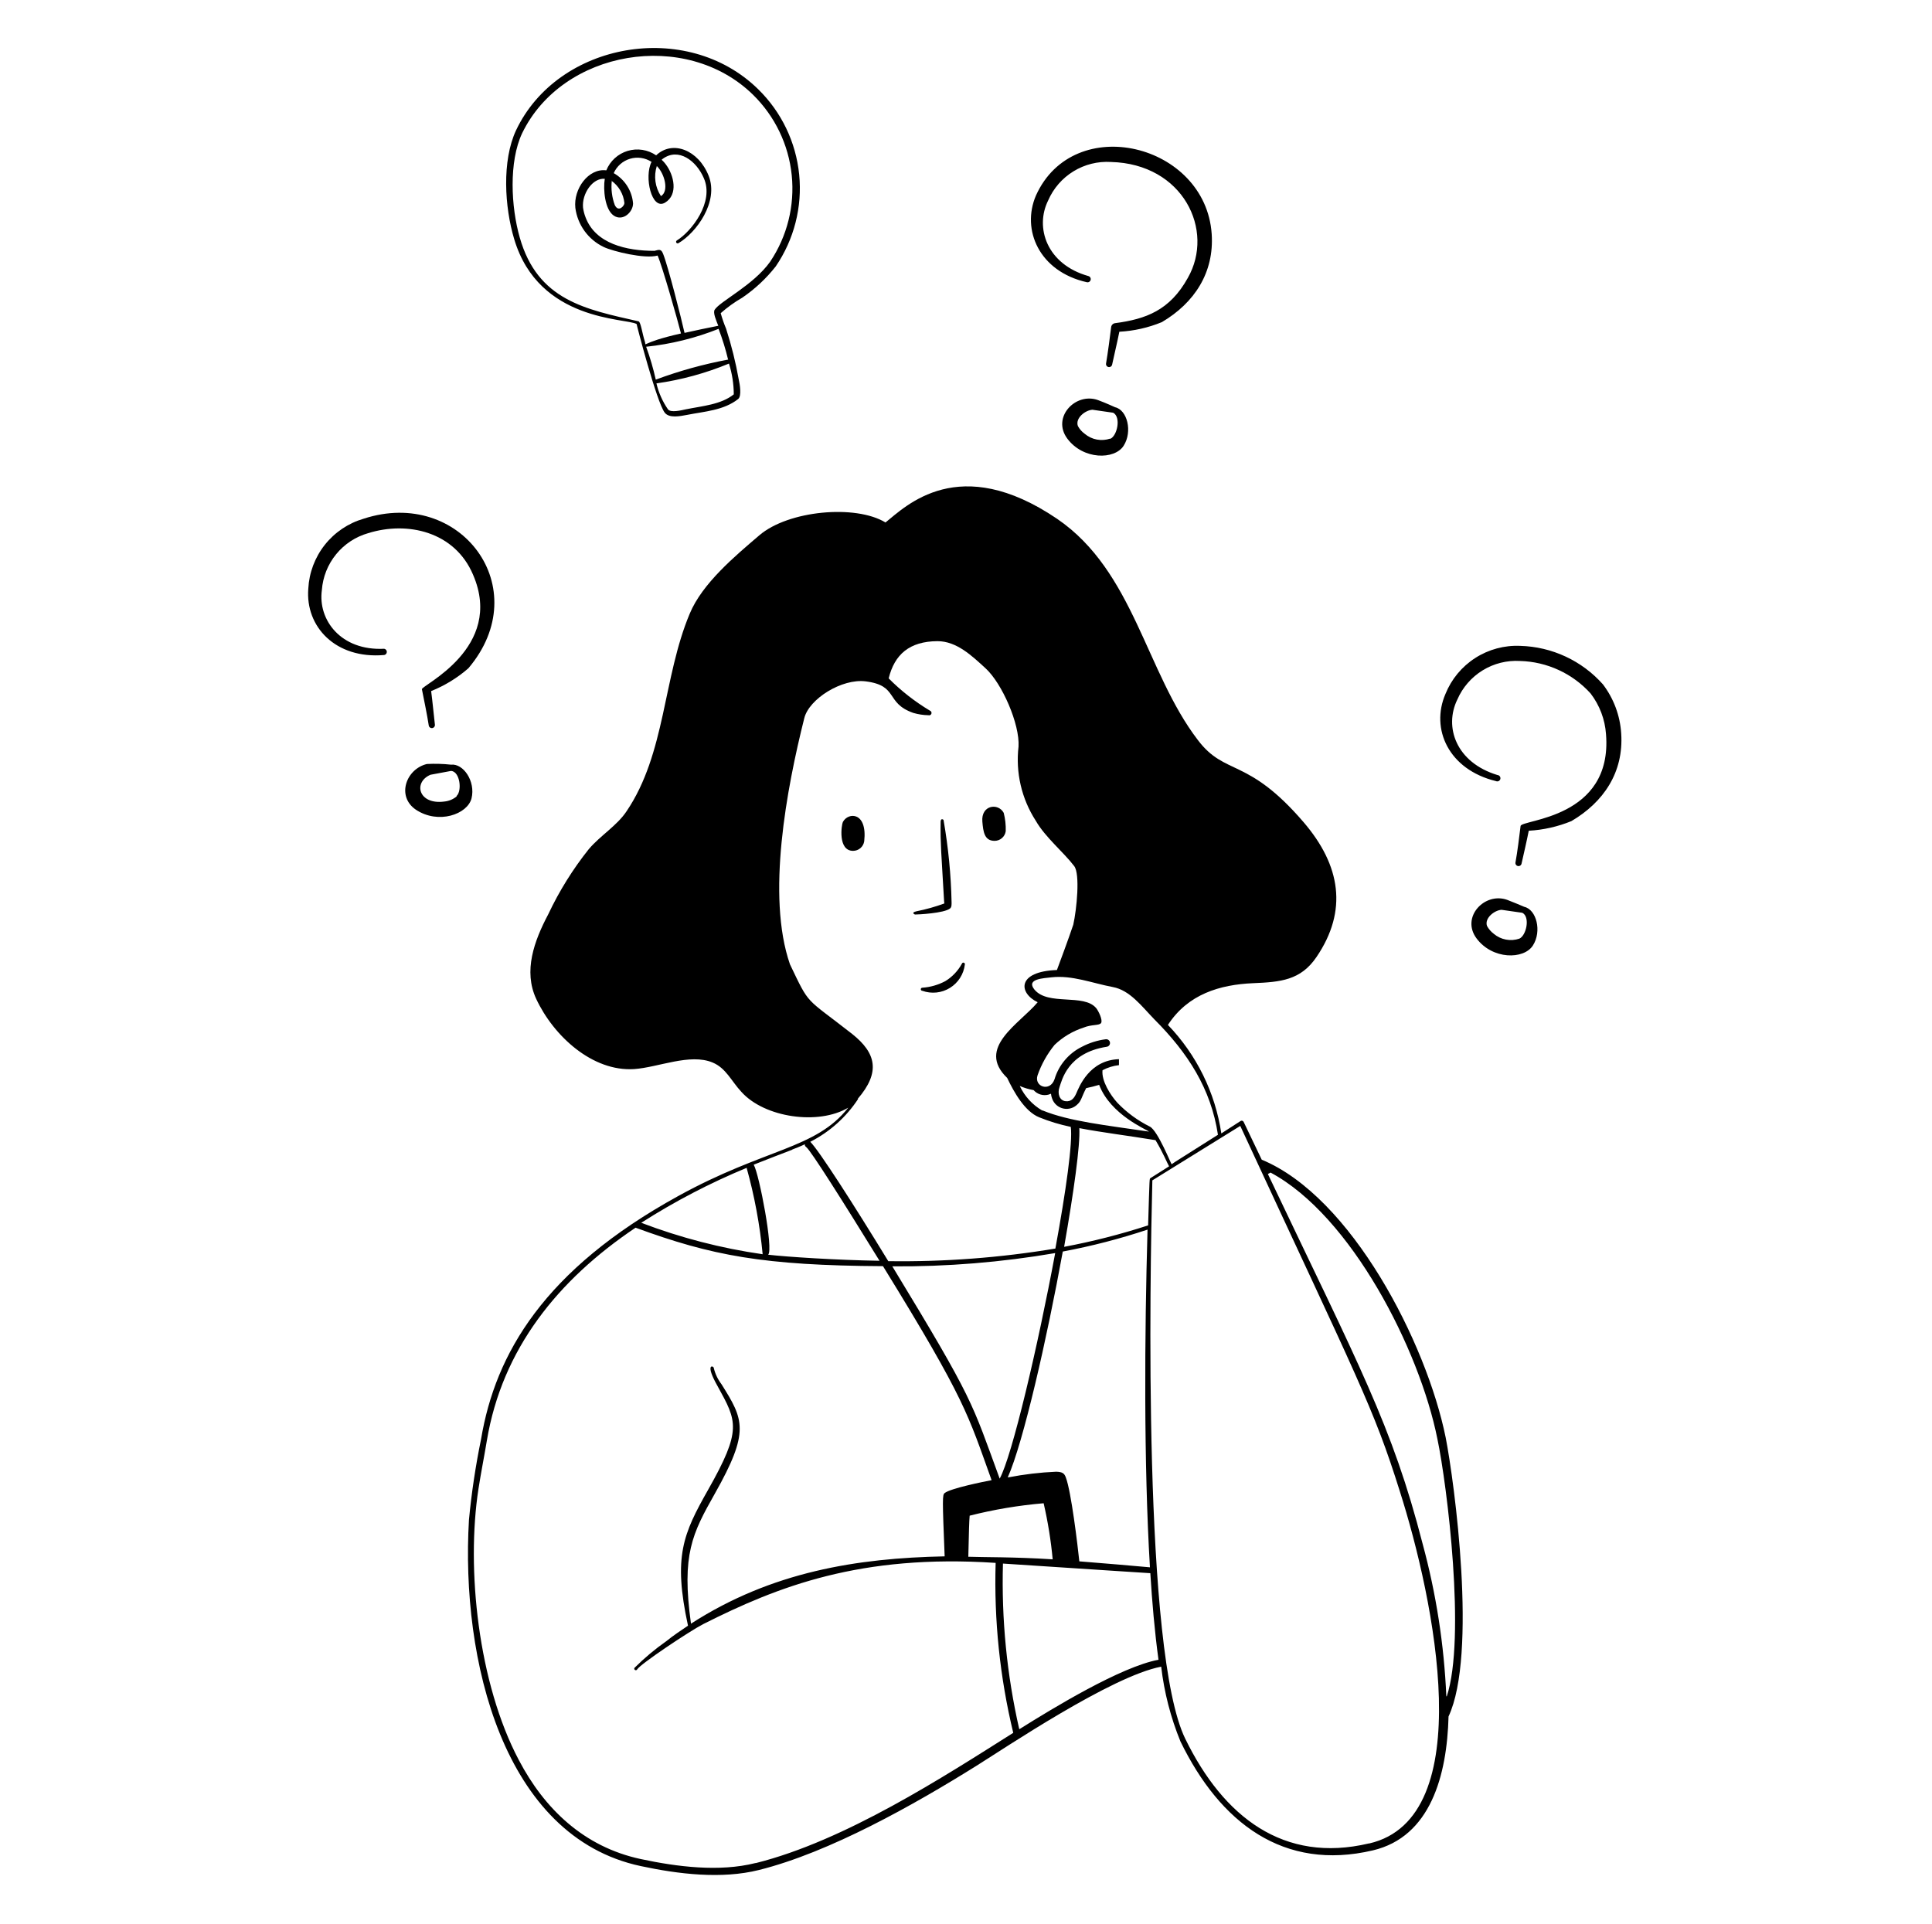<svg width="240" height="239" viewBox="0 0 240 239" fill="none" xmlns="http://www.w3.org/2000/svg">
<path fill-rule="evenodd" clip-rule="evenodd" d="M104.704 102.125C104.537 102.447 104.047 105.71 105.971 105.71C106.307 105.71 106.632 105.59 106.887 105.371C107.141 105.151 107.308 104.847 107.357 104.515C107.764 100.858 105.374 100.87 104.704 102.125ZM122.032 102.077C122.139 103.344 122.283 104.467 123.549 104.467C123.886 104.468 124.211 104.347 124.465 104.128C124.72 103.908 124.887 103.605 124.936 103.272C124.961 102.503 124.877 101.734 124.685 100.99C123.992 99.711 121.853 100.022 122.032 102.077ZM113.667 113.621C114.037 113.621 117.252 113.465 118.005 112.88C118.232 112.712 118.208 112.39 118.208 112.091C118.136 108.701 117.809 105.322 117.228 101.981C117.228 101.802 117.073 101.766 116.977 101.79C116.881 101.814 116.834 101.981 116.846 102.268C116.846 103.248 116.762 103.583 117.108 109.068C117.335 112.653 117.24 111.649 117.312 112.246C116.191 112.657 115.04 112.981 113.87 113.214C113.093 113.382 113.643 113.621 113.667 113.621ZM117.443 121.89C116.556 122.365 115.579 122.646 114.575 122.715C114.524 122.715 114.476 122.735 114.44 122.771C114.404 122.807 114.384 122.855 114.384 122.906C114.384 122.957 114.404 123.005 114.44 123.041C114.476 123.077 114.524 123.097 114.575 123.097C115.136 123.299 115.736 123.372 116.33 123.31C116.923 123.248 117.495 123.053 118.002 122.739C118.51 122.426 118.94 122.002 119.262 121.499C119.583 120.996 119.786 120.427 119.857 119.835C119.863 119.81 119.865 119.785 119.861 119.76C119.858 119.735 119.849 119.711 119.836 119.69C119.824 119.668 119.807 119.649 119.787 119.634C119.767 119.619 119.744 119.608 119.72 119.602C119.695 119.595 119.67 119.594 119.645 119.597C119.62 119.601 119.596 119.609 119.575 119.622C119.553 119.635 119.534 119.652 119.519 119.672C119.504 119.692 119.493 119.715 119.486 119.739C119.003 120.621 118.299 121.362 117.443 121.89ZM63.883 29.732C66.954 39.997 77.817 39.495 79.084 40.26C79.084 40.379 81.569 49.951 82.573 51.266C83.135 51.995 84.485 51.708 85.381 51.54C87.484 51.122 89.922 50.991 91.703 49.569C92.157 49.198 91.894 47.693 91.774 47.179C91.394 45.03 90.867 42.91 90.197 40.833C89.933 40.207 89.71 39.564 89.528 38.909C90.353 38.179 91.249 37.534 92.205 36.985C93.781 35.911 95.184 34.601 96.363 33.102C98.645 29.759 99.677 25.719 99.277 21.692C98.877 17.664 97.071 13.906 94.176 11.078C85.321 2.39 69.308 5.222 64.11 16.18C62.33 19.98 62.676 25.74 63.883 29.732ZM91.153 48.995C89.564 50.274 87.222 50.441 85.178 50.859C84.628 50.979 83.326 51.301 82.979 50.859C82.303 49.883 81.817 48.789 81.545 47.633C84.641 47.197 87.668 46.369 90.555 45.171C90.946 46.408 91.148 47.698 91.153 48.995ZM90.424 44.681C87.371 45.25 84.372 46.082 81.462 47.167C81.153 45.78 80.754 44.415 80.267 43.08C83.354 42.757 86.382 42.008 89.265 40.857C89.747 42.12 90.146 43.414 90.46 44.729L90.424 44.681ZM64.863 16.551C69.87 6.202 85.178 3.585 93.543 11.771C96.262 14.438 97.963 17.971 98.351 21.759C98.74 25.548 97.791 29.353 95.67 32.516C93.603 35.432 89.42 37.439 88.775 38.491C88.548 38.861 88.966 39.806 89.229 40.475C87.867 40.738 86.373 41.06 85.035 41.359C84.676 39.722 83.003 33.114 82.382 31.56C82.143 30.939 81.928 30.986 81.294 31.166C77.805 31.166 73.969 30.281 72.738 26.995C72.589 26.61 72.485 26.209 72.427 25.8C72.26 24.079 73.622 22.072 75.128 22.215C74.913 23.53 75.128 26.039 76.251 26.792C77.375 27.545 78.641 26.35 78.641 25.274C78.578 24.499 78.326 23.75 77.907 23.095C77.488 22.439 76.916 21.895 76.239 21.51C76.427 21.084 76.706 20.703 77.055 20.395C77.405 20.086 77.817 19.858 78.264 19.725C78.711 19.592 79.181 19.557 79.643 19.624C80.104 19.691 80.545 19.858 80.936 20.112C79.992 21.952 80.936 26.171 82.609 25.179C84.282 24.187 83.732 21.749 82.692 20.399C82.191 19.741 82.083 19.921 82.334 19.73C84.282 18.308 86.493 19.957 87.425 22.119C88.763 25.095 85.895 28.764 84.079 29.875C84.034 29.902 84.002 29.945 83.99 29.996C83.978 30.046 83.986 30.1 84.013 30.144C84.04 30.188 84.083 30.22 84.134 30.233C84.184 30.245 84.237 30.237 84.282 30.21C86.504 28.907 89.313 25.071 88.034 21.845C86.755 18.618 83.541 17.375 81.509 19.299C80.998 18.948 80.414 18.717 79.801 18.621C79.188 18.526 78.562 18.569 77.968 18.748C77.374 18.927 76.827 19.237 76.369 19.655C75.911 20.073 75.552 20.588 75.319 21.163C73.097 20.877 71.22 23.47 71.471 25.824C71.606 26.864 72 27.855 72.615 28.704C73.231 29.554 74.05 30.236 74.997 30.688C76.12 31.225 80.111 32.205 81.689 31.751C82.238 32.946 84.234 39.961 84.593 41.431C79.287 42.626 80.362 43.187 80.099 42.411C79.789 41.443 79.597 40.021 79.335 39.925C72.738 38.431 66.787 37.332 64.564 29.505C63.477 25.716 63.19 20.1 64.863 16.551ZM75.953 22.454C76.406 22.775 76.784 23.19 77.062 23.671C77.341 24.151 77.512 24.686 77.566 25.238C77.566 25.561 76.837 26.433 76.371 25.477C76.014 24.512 75.887 23.477 76 22.454H75.953ZM81.593 20.626C82.549 21.558 83.147 23.733 82.107 24.366C81.746 23.821 81.513 23.202 81.424 22.554C81.335 21.907 81.393 21.248 81.593 20.626ZM45.743 66.239C50.607 64.721 56.498 66.036 58.769 71.413C62.7 80.519 52.304 85.156 52.411 85.634C52.65 86.829 53.08 88.92 53.26 90.127C53.274 90.228 53.328 90.32 53.41 90.382C53.491 90.443 53.594 90.47 53.696 90.456C53.797 90.441 53.889 90.387 53.95 90.306C54.012 90.224 54.039 90.121 54.024 90.019C53.881 88.824 53.726 87.104 53.558 85.861C55.248 85.183 56.811 84.226 58.183 83.029C66.62 73.074 57.203 60.515 45.169 64.446C43.264 65.002 41.579 66.137 40.347 67.694C39.116 69.251 38.4 71.152 38.298 73.134C37.916 77.842 41.668 81.905 47.727 81.38C47.818 81.364 47.901 81.316 47.96 81.245C48.02 81.174 48.053 81.084 48.053 80.991C48.053 80.898 48.02 80.809 47.96 80.738C47.901 80.667 47.818 80.619 47.727 80.603C42.349 80.878 39.469 77.018 39.983 73.313C40.102 71.686 40.719 70.134 41.749 68.869C42.779 67.603 44.173 66.685 45.743 66.239ZM134.998 35.061C135.099 35.088 135.207 35.074 135.298 35.021C135.389 34.968 135.455 34.882 135.482 34.781C135.509 34.679 135.494 34.571 135.441 34.48C135.389 34.39 135.302 34.324 135.201 34.297C130.026 32.839 128.533 28.262 130.206 24.904C130.857 23.404 131.954 22.141 133.348 21.286C134.742 20.431 136.365 20.025 137.997 20.124C146.983 20.351 150.927 28.62 147.557 34.524C145.322 38.563 142.335 39.65 138.511 40.152C138.39 40.169 138.278 40.225 138.192 40.311C138.106 40.397 138.05 40.509 138.033 40.63C137.901 41.73 137.615 43.892 137.4 45.147C137.379 45.247 137.399 45.351 137.455 45.436C137.511 45.521 137.598 45.581 137.698 45.601C137.798 45.622 137.902 45.602 137.987 45.546C138.072 45.49 138.132 45.402 138.152 45.303C138.427 44.012 138.798 42.494 139.049 41.216C140.864 41.118 142.65 40.714 144.331 40.021C148.382 37.631 150.843 33.854 150.521 29.074C149.768 17.853 133.396 13.838 128.688 24.294C126.86 28.549 129.082 33.723 134.998 35.061ZM201.392 91.131C201.255 88.916 200.465 86.791 199.121 85.024C197.829 83.57 196.252 82.396 194.489 81.574C192.726 80.752 190.813 80.299 188.868 80.244C186.889 80.153 184.929 80.678 183.262 81.749C181.594 82.819 180.3 84.381 179.559 86.219C177.683 90.557 179.942 95.612 185.833 97.046C185.885 97.07 185.942 97.082 186 97.081C186.058 97.08 186.114 97.067 186.166 97.042C186.218 97.017 186.264 96.981 186.3 96.936C186.337 96.891 186.363 96.839 186.377 96.784C186.391 96.728 186.393 96.669 186.382 96.613C186.371 96.556 186.348 96.503 186.315 96.456C186.281 96.409 186.238 96.371 186.188 96.342C186.137 96.314 186.082 96.297 186.024 96.293C180.886 94.74 179.356 90.318 181.041 86.9C181.693 85.401 182.79 84.138 184.183 83.283C185.577 82.428 187.2 82.022 188.832 82.121C190.49 82.166 192.12 82.548 193.626 83.243C195.131 83.937 196.481 84.929 197.592 86.16C198.711 87.621 199.376 89.378 199.504 91.214C200.352 101.754 189 101.79 188.892 102.627C188.749 103.822 188.486 105.925 188.259 107.144C188.238 107.244 188.258 107.348 188.314 107.433C188.37 107.518 188.458 107.577 188.557 107.598C188.657 107.618 188.761 107.599 188.846 107.543C188.932 107.487 188.991 107.399 189.012 107.299C189.298 106.021 189.657 104.491 189.908 103.212C191.727 103.11 193.516 102.706 195.202 102.017C199.193 99.675 201.714 95.959 201.392 91.131ZM58.577 99.185C59.091 97.058 57.55 94.823 56.02 95.003C55.028 94.895 54.029 94.867 53.032 94.919C50.439 95.54 49.221 98.934 51.658 100.595C54.455 102.459 58.075 101.169 58.577 99.185ZM56.725 98.946C56.301 99.3 55.781 99.521 55.231 99.579C51.981 100.034 51.288 97.189 53.475 96.257L56.044 95.779C57.155 95.875 57.406 98.253 56.725 98.886V98.946ZM136.408 49.712C133.623 48.696 130.612 51.839 132.584 54.492C134.555 57.145 138.463 57.145 139.586 55.376C140.71 53.608 140.029 50.931 138.523 50.596C138.391 50.537 137.352 50.059 136.408 49.712ZM137.913 54.492C137.379 54.674 136.806 54.715 136.251 54.61C135.697 54.505 135.178 54.259 134.747 53.895C134.394 53.641 134.103 53.31 133.898 52.927C133.552 51.959 134.794 50.967 135.703 50.907L138.284 51.278C139.288 51.815 138.786 54.157 137.913 54.528V54.492ZM189.346 112.665C189.107 112.557 187.876 112.043 187.243 111.804C184.447 110.789 181.447 113.931 183.419 116.584C185.391 119.237 189.286 119.237 190.422 117.469C191.557 115.7 190.864 112.999 189.346 112.665ZM188.737 116.62C188.202 116.801 187.63 116.841 187.075 116.736C186.52 116.632 186.002 116.386 185.57 116.023C185.22 115.761 184.931 115.427 184.722 115.043C184.387 114.087 185.618 113.095 186.526 113.035L189.107 113.406C190.111 113.908 189.609 116.238 188.737 116.62Z" fill="black"/>
<path fill-rule="evenodd" clip-rule="evenodd" d="M179.584 178.581C177.194 166.822 167.897 148.706 156.736 144.081L154.489 139.385C154.473 139.35 154.45 139.32 154.421 139.296C154.392 139.272 154.359 139.254 154.322 139.244C154.286 139.233 154.248 139.231 154.211 139.237C154.174 139.243 154.138 139.256 154.107 139.277L151.717 140.819C150.958 135.746 148.64 131.036 145.084 127.339C147.57 123.503 151.549 122.332 155.66 122.153C159.066 122.009 161.575 121.806 163.547 118.89C167.455 113.13 166.535 107.514 161.946 102.16C154.955 94.01 152.207 96.448 148.801 91.943C142.324 83.483 140.854 70.971 131.318 64.458C119.129 56.201 112.557 62.857 109.999 64.912C106.259 62.642 97.918 63.43 94.333 66.501C91.285 69.107 87.246 72.477 85.681 76.241C82.347 84.188 82.705 93.592 77.83 100.798C76.635 102.591 74.591 103.797 73.145 105.494C71.161 107.983 69.472 110.694 68.115 113.573C66.346 116.919 64.996 120.635 66.609 124.101C68.772 128.737 73.612 133.159 78.774 132.824C81.761 132.621 85.717 130.828 88.525 132.011C90.198 132.705 90.843 134.318 92.11 135.668C94.978 138.859 101.67 139.827 105.375 137.616C101.3 142.802 95.086 142.623 84.247 148.598C67.613 157.752 61.542 168.148 59.761 178.796C59.08 182.108 58.578 185.455 58.256 188.822C57.228 206.185 62.498 228.197 79.587 231.842C84.271 232.846 89.636 233.491 94.273 232.332C103.056 230.145 113.536 224.23 121.232 219.426C124.817 217.191 138.082 208.24 144.248 207.069C144.619 210.259 145.423 213.382 146.638 216.355C151.573 226.5 159.472 232.499 170.538 229.894C177.708 228.209 179.751 220.573 179.943 213.259C183.54 205.54 180.683 184.197 179.584 178.581ZM138.237 122.631C140.364 123.025 141.822 125.021 143.399 126.646C147.57 130.816 150.438 135.286 151.298 140.986C147.845 143.185 145.598 144.571 145.55 144.643C145.503 144.714 143.842 140.484 142.838 139.97C141.336 139.225 139.974 138.226 138.811 137.018C137.914 136.027 136.815 134.282 136.958 132.967C137.594 132.629 138.287 132.415 139.002 132.334V131.593C135.309 131.701 134.043 135.071 133.708 135.823C133.469 136.361 133.134 136.899 132.37 136.815C131.605 136.732 131.33 135.847 131.617 135.059C131.904 134.27 132.597 130.804 137.484 130.052C137.545 130.043 137.604 130.022 137.658 129.991C137.711 129.96 137.757 129.918 137.795 129.869C137.832 129.819 137.859 129.763 137.874 129.703C137.89 129.643 137.893 129.581 137.885 129.52C137.876 129.459 137.855 129.4 137.824 129.346C137.793 129.293 137.751 129.247 137.702 129.21C137.652 129.172 137.596 129.145 137.536 129.13C137.476 129.114 137.414 129.111 137.353 129.12C136.33 129.25 135.338 129.561 134.425 130.04C133.604 130.441 132.875 131.008 132.285 131.705C131.694 132.402 131.255 133.215 130.995 134.091C130.422 135.728 128.414 134.999 128.892 133.589C129.373 132.217 130.089 130.939 131.007 129.813C132.027 128.84 133.252 128.109 134.592 127.674C135.644 127.243 136.54 127.447 136.779 127.1C137.018 126.753 136.457 125.594 136.17 125.248C134.628 123.407 130.195 124.997 128.498 122.941C127.41 121.591 129.693 121.543 130.613 121.424C133.194 121.137 135.644 122.141 138.237 122.631ZM142.623 152.243C139.207 153.356 135.722 154.246 132.19 154.908C133.385 148.108 134.198 142.276 134.078 140.161C136.863 140.699 140.053 141.081 143.543 141.655C144.487 143.221 145.001 144.535 145.228 144.905L142.91 146.375C142.79 146.531 142.814 145.885 142.623 152.243ZM129.645 186.766C130.174 189.061 130.549 191.388 130.768 193.733C125.869 193.422 122.128 193.482 120.288 193.411C120.36 190.053 120.396 189.013 120.455 188.308C123.471 187.544 126.545 187.028 129.645 186.766ZM110.848 157.333C117.627 157.382 124.397 156.83 131.079 155.684C128.952 167.156 125.713 180.947 124.184 183.707C120.671 174.123 121.029 174.087 110.848 157.333ZM125.188 183.552C127.124 179.214 130.063 166.272 132.023 155.493C135.59 154.825 139.108 153.914 142.551 152.769C142.181 165.675 142.073 181.783 142.85 194.725C140.579 194.522 137.281 194.235 134.078 193.984C133.875 192.048 133.075 185.308 132.394 183.54C132.214 183.062 131.999 182.871 131.199 182.847C129.2 182.934 127.211 183.17 125.247 183.552H125.188ZM129.454 137.963C128.244 137.255 127.277 136.196 126.681 134.927C127.235 135.161 127.812 135.333 128.402 135.441C128.626 135.693 128.915 135.879 129.238 135.978C129.56 136.077 129.904 136.086 130.231 136.003C130.768 135.835 130.422 135.764 130.709 136.517C130.819 136.82 131.004 137.09 131.248 137.302C131.491 137.514 131.785 137.66 132.1 137.727C132.416 137.794 132.743 137.779 133.052 137.685C133.36 137.59 133.64 137.418 133.863 137.186C134.329 136.768 134.365 136.266 134.927 135.19C135.477 135.083 136.014 134.939 136.54 134.784C137.962 138.512 142.42 140.317 142.73 140.592C137.484 139.815 132.836 139.325 129.514 137.963H129.454ZM106.546 136.529C109.414 133.206 108.828 130.828 105.876 128.474C99.901 123.79 100.642 125.045 98.133 119.81C95.181 111.314 97.727 97.93 99.913 89.219C100.511 86.829 104.586 84.271 107.549 84.654C111.66 85.179 109.939 87.342 113.453 88.573C114.063 88.751 114.694 88.848 115.329 88.86C115.367 88.872 115.406 88.876 115.446 88.872C115.485 88.869 115.523 88.858 115.558 88.839C115.593 88.821 115.624 88.796 115.649 88.766C115.675 88.735 115.694 88.701 115.705 88.663C115.717 88.625 115.721 88.585 115.718 88.546C115.714 88.507 115.703 88.469 115.685 88.434C115.666 88.399 115.641 88.368 115.611 88.343C115.581 88.317 115.546 88.298 115.508 88.286C113.644 87.168 111.926 85.824 110.394 84.283C111.123 81.308 112.975 79.682 116.452 79.659C118.842 79.659 120.73 81.475 122.427 83.028C124.483 84.904 126.693 89.971 126.526 92.756C126.148 95.982 126.904 99.239 128.665 101.969C129.86 104.048 132.107 105.853 133.445 107.61C134.186 108.589 133.756 112.963 133.326 114.887C132.764 116.572 131.569 119.787 131.294 120.516C126.299 120.695 126.514 123.372 128.904 124.519C126.669 127.196 121.208 130.171 125.116 133.923C125.952 135.68 127.291 138.082 129.083 138.811C130.355 139.327 131.671 139.726 133.015 140.006C133.278 141.858 132.417 147.989 131.103 155.123C124.245 156.264 117.298 156.788 110.346 156.688C106.032 149.626 101.742 142.934 100.654 141.858C103.069 140.631 105.12 138.793 106.605 136.529H106.546ZM98.396 142.826C100.786 141.93 99.591 142.085 100.164 142.527C100.738 142.97 104.681 149.219 109.258 156.64C103.833 156.557 97.727 156.15 95.42 155.888C96.113 155.338 94.321 145.897 93.628 144.702C95.361 144.009 96.962 143.4 98.456 142.826H98.396ZM92.743 145.073C93.726 148.592 94.394 152.191 94.739 155.828C89.583 155.089 84.525 153.778 79.658 151.92C83.828 149.253 88.227 146.961 92.803 145.073H92.743ZM93.831 231.471C89.35 232.595 84.104 231.937 79.587 230.969C72.524 229.452 67.636 224.731 64.458 218.685C59.403 209.125 57.897 194.916 59.439 184.962C59.749 182.966 60.144 180.994 60.478 178.987C62.379 167.599 69.297 159.018 78.953 152.53C88.43 156.007 94.799 157.226 109.689 157.31C120.001 174.04 120.228 175.713 123.18 183.898C122.272 184.066 118.065 184.914 117.348 185.5C117.062 185.727 117.062 186.181 117.348 193.363C106.474 193.578 95.838 195.275 85.836 201.728C84.641 193.112 86.016 190.507 88.8 185.571C93.174 177.816 92.385 176.382 89.624 171.972C89.169 171.377 88.844 170.693 88.668 169.965C88.668 169.678 87.474 169.283 89.158 172.247C91.548 176.597 92.194 177.625 87.963 185.093C84.868 190.566 83.602 193.375 85.466 201.979C84.629 202.54 83.673 203.174 82.753 203.915C81.347 204.904 80.028 206.012 78.81 207.225C78.786 207.271 78.781 207.324 78.797 207.373C78.813 207.423 78.847 207.464 78.893 207.488C78.939 207.511 78.993 207.516 79.042 207.5C79.091 207.485 79.132 207.45 79.156 207.404C79.527 206.747 85.705 202.624 87.366 201.776C96.639 197.103 106.892 193.064 123.682 194.175C123.47 201.28 124.206 208.381 125.869 215.291C117.241 220.74 104.98 228.699 93.891 231.471H93.831ZM126.61 214.813C125.075 208.074 124.396 201.168 124.59 194.259C142.73 195.454 137.042 195.072 142.898 195.454C143.113 198.943 143.435 202.732 143.913 206.209C139.229 207.081 130.804 212.22 126.669 214.813H126.61ZM170.036 229.033C159.484 231.531 151.992 225.771 147.235 216.02C141.977 205.265 142.85 158.552 143.149 146.65L154.071 139.886C168.817 171.733 170.586 174.745 173.896 185.296C178.174 198.74 183.814 225.855 170.096 229.033H170.036ZM179.668 210.75C179.391 204.351 178.405 198.003 176.728 191.821C172.94 177.087 168.841 169.702 157.5 145.861L157.835 145.682C167.849 151.036 176.334 167.658 178.556 178.76C179.775 184.556 182.106 203.508 179.727 210.75H179.668Z" fill="black"/>
</svg>
